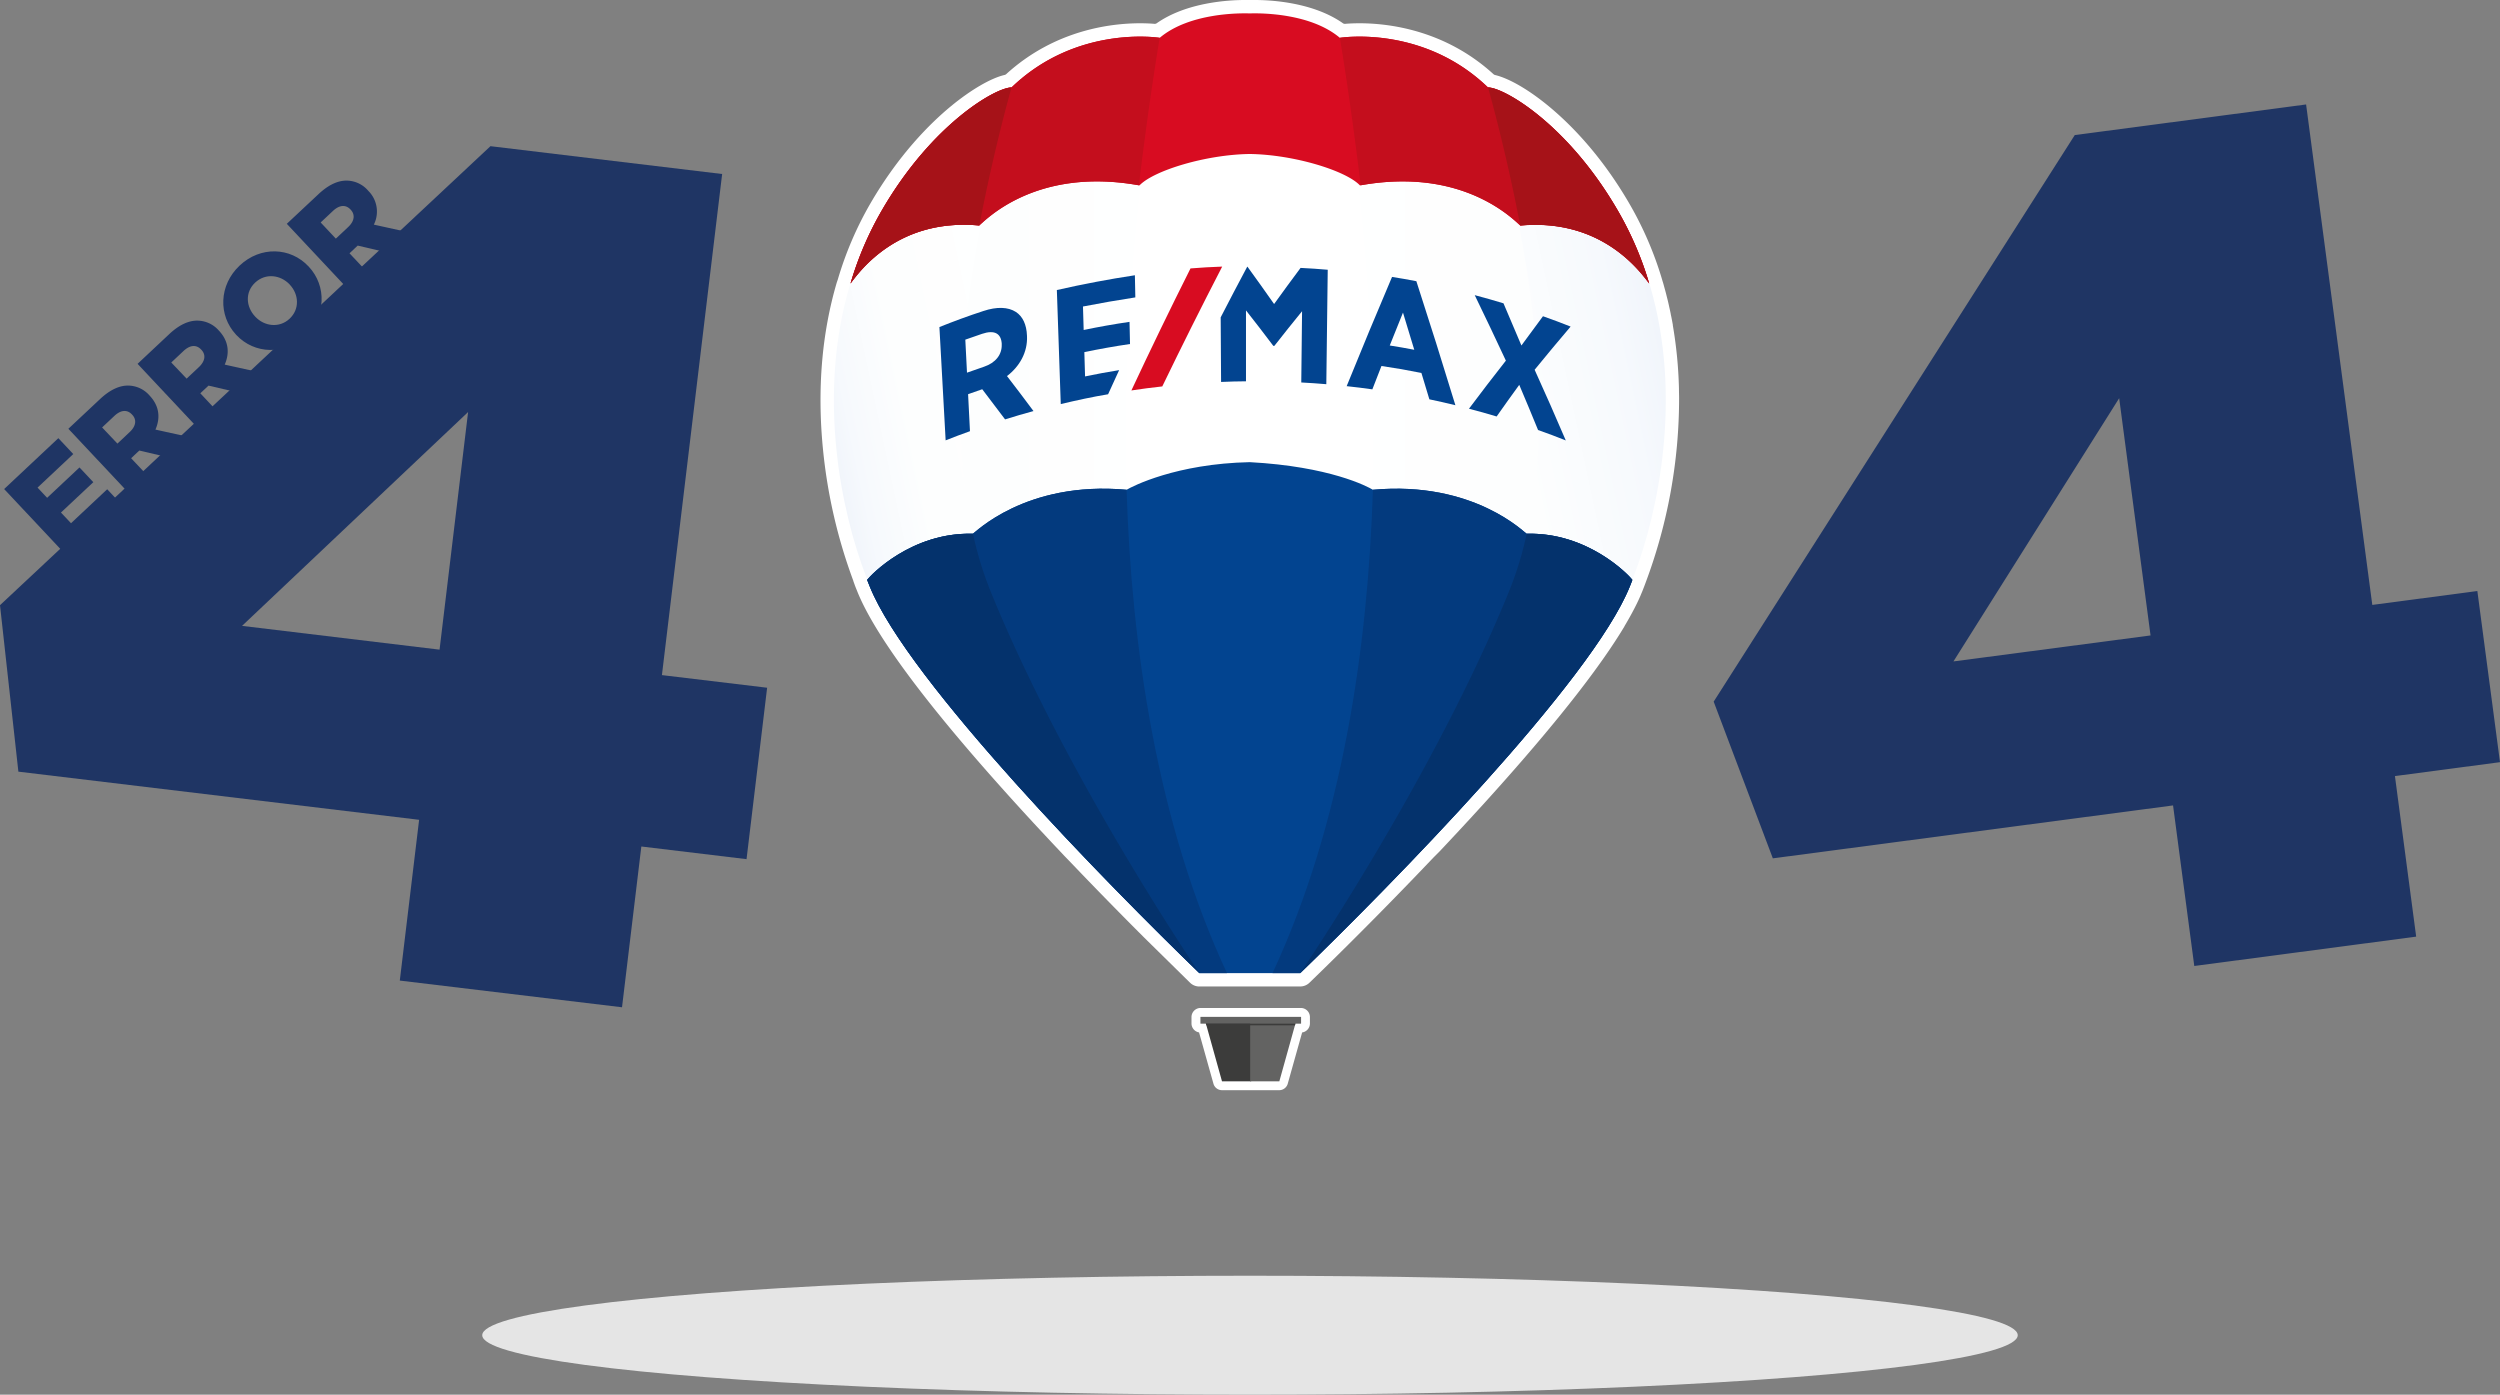 <svg xmlns="http://www.w3.org/2000/svg" xmlns:xlink="http://www.w3.org/1999/xlink" viewBox="0 0 1043.21 581.98"><rect x="0" y="0" width="1043.21" height="581.98" fill="#808080" stroke="none"/><defs><style>.cls-1{fill:none;}.cls-2{fill:#1f3564;}.cls-3{clip-path:url(#clip-path);}.cls-4{fill:#fff;}.cls-5{clip-path:url(#clip-path-2);}.cls-6{fill:url(#linear-gradient);}.cls-7{clip-path:url(#clip-path-3);}.cls-8{fill:url(#linear-gradient-2);}.cls-9{clip-path:url(#clip-path-4);}.cls-10{fill:url(#linear-gradient-3);}.cls-11{clip-path:url(#clip-path-5);}.cls-12{fill:url(#linear-gradient-4);}.cls-13{fill:#d80c21;}.cls-14{fill:#c40e1d;}.cls-15{fill:#a61218;}.cls-16{fill:#3c3c3b;}.cls-17{fill:#636362;}.cls-18{fill:#024490;}.cls-19{fill:#033a7e;}.cls-20{fill:#04326c;}.cls-21{fill:#e5e5e5;}</style><clipPath id="clip-path"><rect class="cls-1" x="340.97" width="361.3" height="454.92"/></clipPath><clipPath id="clip-path-2"><path class="cls-1" d="M355.47,117.69v2.37l-.57-.65c-13.39,45.5-3.81,93.49,7,121.44l0,0c.52,1.41.52,1.37,1,2.69,6,15.14,21.93,37,41.38,60.21,23.2,27.86,51.12,57.22,72.65,78.88,8,8.1,15.31,15.34,21.48,21.38l1.49,1.44h.25l11,0C446.91,265.77,474.72,75.05,482.76,29.15c-89.51,14.91-127.29,88.54-127.29,88.54"/></clipPath><linearGradient id="linear-gradient" x1="-82.68" y1="919.04" x2="-80.33" y2="919.04" gradientTransform="matrix(-69.24, 0, 0, 69.24, -5213.65, -63417.85)" gradientUnits="userSpaceOnUse"><stop offset="0" stop-color="#fff"/><stop offset="0.67" stop-color="#fdfefe"/><stop offset="0.91" stop-color="#f6f9fd"/><stop offset="1" stop-color="#f1f5fb"/></linearGradient><clipPath id="clip-path-3"><path class="cls-1" d="M531.69,405.53l11,0H543c6.46-6.3,14.31-14.08,23-22.82,21.53-21.66,49.45-51,72.65-78.88,19.44-23.24,35.34-45.07,41.37-60.21.52-1.32.52-1.28,1-2.69l0,0c10.77-27.95,20.35-75.94,7-121.44l-.57.65v-2.37S649.54,44.06,560,29.15c8,45.9,35.85,236.62-28.34,376.38"/></clipPath><linearGradient id="linear-gradient-2" x1="-91.4" y1="919.04" x2="-89.05" y2="919.04" gradientTransform="translate(6860.23 -63418.03) scale(69.24)" xlink:href="#linear-gradient"/><clipPath id="clip-path-4"><path class="cls-1" d="M630.39,246c-27.95,69.71-74.86,142.11-84.82,157.15,20.61-20.05,52.83-52.53,80.86-84.39q6.55-7.5,12.77-15c18.53-22.15,33.84-43,40.45-58,.15-.37.32-.74.46-1.11.22-.56.36-.87.47-1.15-.09.19-.13.27.09-.33,0,0,.28-.55.91-2.33,10.78-27.95,20.35-75.94,7-121.44l-.58-1.72s-19.54-38.06-63.79-65C633.39,86,656,182.13,630.39,246"/></clipPath><linearGradient id="linear-gradient-3" x1="-85.03" y1="918.72" x2="-82.68" y2="918.72" gradientTransform="matrix(-84.78, 0, 0, 84.78, -6499.1, -77663.73)" gradientUnits="userSpaceOnUse"><stop offset="0" stop-color="#f1f5fb"/><stop offset="0.09" stop-color="#f6f9fd"/><stop offset="0.33" stop-color="#fdfefe"/><stop offset="1" stop-color="#fff"/></linearGradient><clipPath id="clip-path-5"><path class="cls-1" d="M355.1,117.69l-.59,1.72c-13.38,45.5-3.8,93.49,7,121.44l0,0c.51,1.41.52,1.37,1,2.69,6,15.14,21.93,37,41.37,60.21,6.2,7.44,12.74,15,19.4,22.48,26.42,29.45,55.34,58.55,74.33,77-9.74-14.71-56.87-87.36-84.92-157.3-25.61-63.86-3-160,6.21-193.3-44.25,26.94-63.78,65-63.78,65"/></clipPath><linearGradient id="linear-gradient-4" x1="-79.76" y1="916.9" x2="-77.41" y2="916.9" gradientTransform="matrix(-43.28, 0, 0, 43.28, -2992.62, -39453.52)" xlink:href="#linear-gradient"/></defs><g id="Layer_2" data-name="Layer 2"><g id="Layer_1-2" data-name="Layer 1"><path class="cls-2" d="M174.89,342.09,7.67,322,0,252.53,204.66,61l96.68,11.61L276.21,281.71l43.9,5.27-8.59,71.53-43.9-5.28-8.06,67.09-92.73-11.14Zm8.53-71,11.91-99.15L101,261.17Z"/><path class="cls-2" d="M906.78,336.09l-167,22.08-24.69-65.39L865.77,56.36,962.3,43.59l27.62,208.83,43.84-5.8,9.45,71.42-43.84,5.8,8.86,67-92.59,12.25Zm-9.39-70.93-13.09-99L815.14,276Z"/><g class="cls-3"><path class="cls-4" d="M500.47,411.65a5.54,5.54,0,0,1-3.87-1.57l-19-18.69c-6.91-6.9-13.83-13.92-20.57-20.87l-2.82-2.91L451.69,365l-2.54-2.65-2.55-2.66L444,357l-2.55-2.71-2.57-2.73-2.55-2.73-2.56-2.74-2.57-2.77-2.52-2.74-2.5-2.73-2.5-2.75-2.41-2.66L419.08,330c-33.55-37.4-54.19-65.39-61.35-83.21l-.33-.82c-.25-.61-.37-.9-.78-2a2.25,2.25,0,0,0-.08-.24s-.2-.54-.32-.87a4.64,4.64,0,0,1-.16-.53l-.05-.15a218.79,218.79,0,0,1-12.61-54.88c-2.43-24.8-.48-48.15,5.77-69.41a1.72,1.72,0,0,0,.07-.21l.35-1A144.76,144.76,0,0,1,363.26,84.8c11.87-20.4,24.87-33.33,33.68-40.58,8.28-6.81,16.62-11.65,22.3-12.95a1.53,1.53,0,0,0,.63-.33c20.26-18.47,43.72-21.23,55.9-21.23,2.09,0,4.12.08,6,.24h.11a1.39,1.39,0,0,0,.81-.26C495.06,1,512.55,0,519.5,0c.81,0,1.48,0,2,0h.08q.75,0,2,0c7,0,24.43,1,36.79,9.69a1.34,1.34,0,0,0,.8.26h.12c1.89-.16,3.92-.24,6-.24,12.19,0,35.68,2.76,55.94,21.26a1.49,1.49,0,0,0,.62.33c5.86,1.39,14,6.1,22.28,12.92,8.81,7.25,21.8,20.17,33.66,40.55a145.63,145.63,0,0,1,13.79,31.93l.17.6s.16.47.18.54c.15.51.29,1,.43,1.54l.31,1.12c.11.38.21.75.31,1.12.2.74.38,1.47.56,2.21l.13.51c.17.66.33,1.31.49,2,.09.39.17.78.26,1.17l.1.47c.23,1,.45,2,.65,3,0,.2.18.92.18.92.29,1.42.51,2.58.7,3.67l0,.22A181.41,181.41,0,0,1,700.6,162v.11c0,1.43.06,2.8.06,4.09a219,219,0,0,1-13.85,76.61c-.17.48-.32.85-.43,1.17-.41,1.09-.53,1.37-.77,2l-.32.8c-.13.33-.27.64-.4.94l-.41,1-.31.69c-.19.43-.37.82-.55,1.21l-.43.9-.49,1-.67,1.33-.26.49c-1.15,2.21-2.47,4.56-3.92,7l0,.06c-9.73,16.22-26.48,37.77-49.8,64.07a.9.9,0,0,0-.1.11l-2.62,2.94-.08.09-2.6,2.9-.07.08-2.62,2.91-.11.11c-.87,1-1.74,1.92-2.61,2.87l-.15.16c-.83.92-1.7,1.87-2.57,2.81l-.11.13-2.62,2.83-.16.18-2.6,2.8-.1.11-2.64,2.83s-1.86,2-2.74,2.93l-2.82,3L598,358c-22.19,23.36-41.84,42.65-51.58,52.07a5.52,5.52,0,0,1-3.87,1.57Z"/><path class="cls-4" d="M509.92,454.92a3.71,3.71,0,0,1-3.57-2.72l-6-21.39a3.8,3.8,0,0,1-3.16-3.74v-2.66a3.8,3.8,0,0,1,3.79-3.8h41.83a3.8,3.8,0,0,1,3.8,3.8v2.66a3.8,3.8,0,0,1-3.25,3.76l-6,21.37a3.71,3.71,0,0,1-3.58,2.72Z"/><path class="cls-4" d="M361.82,240.89c.52,1.41.52,1.37,1.05,2.68,6,15.15,21.92,37,41.37,60.22,23.2,27.86,51.11,57.22,72.65,78.88,8,8.11,15.32,15.36,21.5,21.4l.09.08,1.38,1.34h.25l20.79.08h0l19.74.07H542C575.78,373.19,647,301.47,673.05,258.42c1.4-2.34,2.67-4.59,3.79-6.75l.35-.67c.18-.35.36-.7.53-1.05l.44-.9.42-.88c.17-.37.34-.73.5-1.1l.3-.67c.26-.58.5-1.17.73-1.74.07-.16.12-.3.18-.43.18-.46.3-.72.42-1a8.05,8.05,0,0,0,.37-1.29c11.14-28.37,21.19-77.39,7.12-123.62,0,0-33.78-91.64-166-91.64-118-4-166.75,91.05-166.75,91.05v2.37l-.57-.65c-13.39,45.5-3.81,93.49,7,121.44l0,0"/></g><g class="cls-5"><rect class="cls-6" x="341.5" y="29.15" width="169.6" height="376.38"/></g><g class="cls-7"><rect class="cls-8" x="531.69" y="29.15" width="169.6" height="376.38"/></g><g class="cls-9"><rect class="cls-10" x="510.84" y="40.26" width="225.82" height="375.31" transform="translate(-33.76 134.66) rotate(-12)"/></g><g class="cls-11"><rect class="cls-12" x="306.39" y="40.25" width="225.94" height="375.47" transform="translate(-38.24 92.17) rotate(-12)"/></g><path class="cls-13" d="M521.51,5.6c-4.1-.14-25.19-.29-37.58,10.18,0,0-34.49-5.62-61.83,20.69-6.51,0-33,15.05-54,51.09a139.5,139.5,0,0,0-13.2,30.73C359,112.81,374.94,91,408.6,94.1c2.34-1.83,23.34-24.66,66.89-16.73,5.94-6.23,27.8-12.88,46-13.11,18.22.23,40.09,6.88,46,13.11,43.55-7.93,64.54,14.9,66.89,16.73,33.65-3.06,49.63,18.69,53.77,24.18a139.94,139.94,0,0,0-13.26-30.72c-21-36-47.51-51.13-54-51.09C593.59,10.16,559.1,15.78,559.1,15.78,546.71,5.31,525.61,5.46,521.51,5.6"/><path class="cls-14" d="M483.92,15.78s-34.48-5.62-61.82,20.7c-6.51,0-33,15-54,51.09a139.22,139.22,0,0,0-13.2,30.72C359,112.81,374.94,91,408.6,94.09c2.34-1.82,23.26-24.57,66.65-16.76,4.16-35,8.67-61.55,8.67-61.55"/><path class="cls-15" d="M408.6,94.09l.06,0c6.27-32.72,13.44-57.56,13.44-57.56-6.51,0-33,15-54,51.09a139.22,139.22,0,0,0-13.2,30.72C359,112.81,374.94,91,408.6,94.09"/><path class="cls-14" d="M559.1,15.78s34.49-5.62,61.83,20.7c6.5,0,33,15,54,51.09a139.23,139.23,0,0,1,13.27,30.71c-4.14-5.48-20.12-27.24-53.77-24.19-2.35-1.82-23.27-24.57-66.66-16.76-4.15-35-8.67-61.55-8.67-61.55"/><path class="cls-15" d="M634.43,94.09l-.07,0c-6.26-32.72-13.43-57.56-13.43-57.56,6.51,0,33,15,54,51.09a139.66,139.66,0,0,1,13.26,30.71c-4.14-5.48-20.12-27.24-53.77-24.19"/><polygon class="cls-16" points="522.09 426.16 521.63 426.16 502.87 426.16 503.11 426.78 509.92 451.21 522.09 451.21 522.09 426.16"/><polygon class="cls-17" points="521.68 426.16 522.14 426.16 540.9 426.16 540.66 426.78 533.85 451.21 521.68 451.21 521.68 426.16"/><path class="cls-17" d="M542.84,427.15H501a.08.08,0,0,1-.08-.08v-2.66a.08.08,0,0,1,.08-.09h41.83a.09.09,0,0,1,.09.09v2.66a.09.09,0,0,1-.09.08"/><polygon class="cls-16" points="540.37 427.86 540.56 427.15 503.19 427.15 503.44 427.86 540.37 427.86"/><path class="cls-18" d="M637.07,222.73c-.51,0-21.78-22.24-64.18-18.36-2.34-1.41-18.06-9.73-51.39-11.52-30.68.64-49.05,10.11-51.38,11.52-42.4-3.88-63.66,18.36-64.18,18.36-25.47-.7-42.58,17.17-44.1,19.25.52,1.41.53,1.37,1.06,2.69,15.94,39.65,100,125.07,137.57,161.41h42.07c37.58-36.34,121.63-121.76,137.57-161.41.53-1.32.53-1.28,1-2.69-1.51-2.08-18.63-19.95-44.09-19.25"/><path class="cls-19" d="M572.89,204.37c42.4-3.88,63.67,18.36,64.18,18.36,25.46-.7,42.58,17.17,44.1,19.25-.53,1.41-.53,1.37-1.06,2.68-15.94,39.67-100,125.07-137.57,161.42H531c29.22-62.76,39.81-136,41.9-201.71Z"/><path class="cls-20" d="M637.07,222.73h0c25.46-.7,42.58,17.17,44.1,19.25-.53,1.41-.53,1.37-1.06,2.68-15.94,39.67-100,125.07-137.57,161.42,0,0,55.63-81.51,87.31-159.7a146.31,146.31,0,0,0,7.22-23.65"/><path class="cls-19" d="M470.12,204.37c-42.4-3.88-63.67,18.36-64.18,18.36-25.47-.7-42.58,17.17-44.1,19.25.53,1.41.53,1.37,1.06,2.68,15.94,39.67,100,125.07,137.57,161.42H512c-29.22-62.76-39.81-136-41.9-201.71Z"/><path class="cls-20" d="M406,222.73h0c-25.47-.7-42.58,17.17-44.1,19.25.53,1.41.53,1.37,1.06,2.68,15.94,39.67,100,125.07,137.57,161.42,0,0-55.63-81.51-87.32-159.7a146.27,146.27,0,0,1-7.2-23.65"/><path class="cls-18" d="M428.54,140.29c0-.11,0-.16,0-.27-.18-4.59-1.78-8-4.63-9.85-3.23-2.09-7.94-2.27-13.59-.38-6.16,2-12.29,4.27-18.32,6.68q1.31,23.66,2.6,47.29c4-1.6,6.07-2.36,10.15-3.83-.31-6.18-.47-9.27-.78-15.44,2.35-.85,3.53-1.26,5.9-2.07,3.83,5,5.73,7.5,9.53,12.58,4.73-1.47,7.1-2.16,11.86-3.47q-5.46-7.35-11.06-14.6c5.25-4,8.64-9.94,8.35-16.64M418,143.6s0,0,0,.07c.19,4.3-2.58,7.74-7.36,9.35-2.86,1-4.29,1.46-7.13,2.49l-.7-13.78c2.78-1,4.18-1.48,7-2.43,5.16-1.74,8-.19,8.21,4.3"/><path class="cls-18" d="M580.87,115.57q-9.66,22.71-18.93,45.57c4.29.47,6.44.73,10.72,1.33,1.52-3.91,2.28-5.86,3.8-9.75,6.69,1,10,1.59,16.67,2.91,1.33,4.4,2,6.6,3.32,11,4.36.92,6.53,1.41,10.86,2.47q-7.93-26-16.29-51.76c-4-.77-6.09-1.13-10.15-1.78m9.28,30.4c-4.08-.78-6.13-1.14-10.23-1.79,2.2-5.51,3.3-8.26,5.52-13.73,1.9,6.19,2.84,9.3,4.71,15.52"/><path class="cls-18" d="M640.39,154.28q7.41-9.1,15-18c-4.59-1.81-6.9-2.68-11.53-4.32-3.6,4.84-5.39,7.28-9,12.21q-3.69-8.82-7.48-17.6c-4.8-1.45-7.21-2.13-12-3.41q6.61,13.61,13,27.33-7.82,9.94-15.4,20.06c4.63,1.22,6.94,1.86,11.54,3.24,3.77-5.33,5.65-8,9.44-13.2q4,9.41,7.85,18.85c4.65,1.65,7,2.52,11.57,4.35q-6.33-14.82-13-29.49"/><path class="cls-18" d="M452.78,157.08l-.3-10.14c6.3-1.32,12.68-2.45,19.06-3.39-.09-3.7-.13-5.55-.21-9.24-6.39.93-12.8,2.07-19.13,3.39-.11-3.92-.17-5.88-.29-9.8,7.28-1.42,14.52-2.67,21.85-3.8-.08-3.7-.11-5.54-.19-9.24-10.95,1.66-21.76,3.71-32.56,6.17q.81,23.79,1.63,47.59c6.53-1.57,13.14-3,19.75-4.1,1.84-4,2.76-6.05,4.61-10.07-5.7.94-8.55,1.46-14.22,2.63"/><path class="cls-18" d="M542.71,111.79q-5.6,7.49-11.05,15.08-5.48-7.83-11.1-15.56h-.12q-5.61,10.51-11.07,21.12.09,13.47.17,26.95c4.15-.17,6.24-.23,10.39-.27q0-14.81,0-29.59,5.75,7.29,11.33,14.71l.06.1h.45q5.71-7.29,11.56-14.46L543,159.6c4.18.23,6.27.37,10.45.72q.28-23.88.59-47.76c-4.54-.38-6.82-.54-11.37-.77"/><path class="cls-13" d="M485,161.25q12.17-25.18,25-50c-5.29.2-7.94.35-13.22.76q-12.69,25.29-24.67,50.92c5.15-.77,7.72-1.1,12.89-1.68"/><rect class="cls-1" x="340.97" width="361.3" height="454.92"/><path class="cls-2" d="M1.73,204.07l22.62-21.23,6.22,6.63-14.9,14,4,4.26,13.5-12.67,5.77,6.15-13.5,12.66,4.19,4.46,15.1-14.17,6.22,6.63L28.12,232.19Z"/><path class="cls-2" d="M28.53,178.92l13.3-12.47c4.3-4,8.32-5.7,12-5.55a12,12,0,0,1,8.64,4.22l.07.08c4,4.29,4.42,9.3,2.32,14.06l15.91,3.51-9,8.44L58.13,188l-.08.08-3.33,3.13,8,8.51-7.79,7.32Zm25.6,1.36c2.65-2.48,3-5.2,1-7.25l-.07-.08c-2.08-2.21-4.74-1.83-7.35.62l-5.1,4.79L49,185.11Z"/><path class="cls-2" d="M57.41,151.82l13.3-12.48c4.3-4,8.33-5.7,12-5.54A12,12,0,0,1,91.37,138l.08.08c4,4.3,4.42,9.3,2.32,14.07l15.91,3.51-9,8.44L87,160.91l-.08.08-3.34,3.12,8,8.52-7.8,7.31ZM83,153.18c2.65-2.49,3-5.2,1-7.25l-.08-.08c-2.07-2.21-4.74-1.83-7.35.62l-5.1,4.79L77.87,158Z"/><path class="cls-2" d="M98.6,139.77l-.07-.08C91,131.61,91.31,119,100,110.81s21.18-7.71,28.75.37l.08.08c7.58,8.08,7.21,20.73-1.46,28.87S106.18,147.84,98.6,139.77Zm22.34-21-.08-.08c-3.8-4-10-4.84-14.35-.8s-3.87,10.12-.06,14.18l.07.08c3.81,4.06,10.06,4.84,14.32.85S124.75,122.86,120.94,118.8Z"/><path class="cls-2" d="M119.68,93.39,133,80.92c4.3-4,8.33-5.7,12-5.55a12,12,0,0,1,8.64,4.21l.08.09A12.17,12.17,0,0,1,156,93.73l15.91,3.51-9,8.44-13.65-3.2-.08.08-3.34,3.13,8,8.51-7.79,7.32Zm25.6,1.36c2.65-2.48,3-5.2,1.05-7.25l-.07-.08c-2.08-2.21-4.74-1.83-7.35.62l-5.1,4.79,6.33,6.75Z"/><ellipse class="cls-21" cx="521.6" cy="557.16" rx="320.37" ry="24.82"/></g></g></svg>